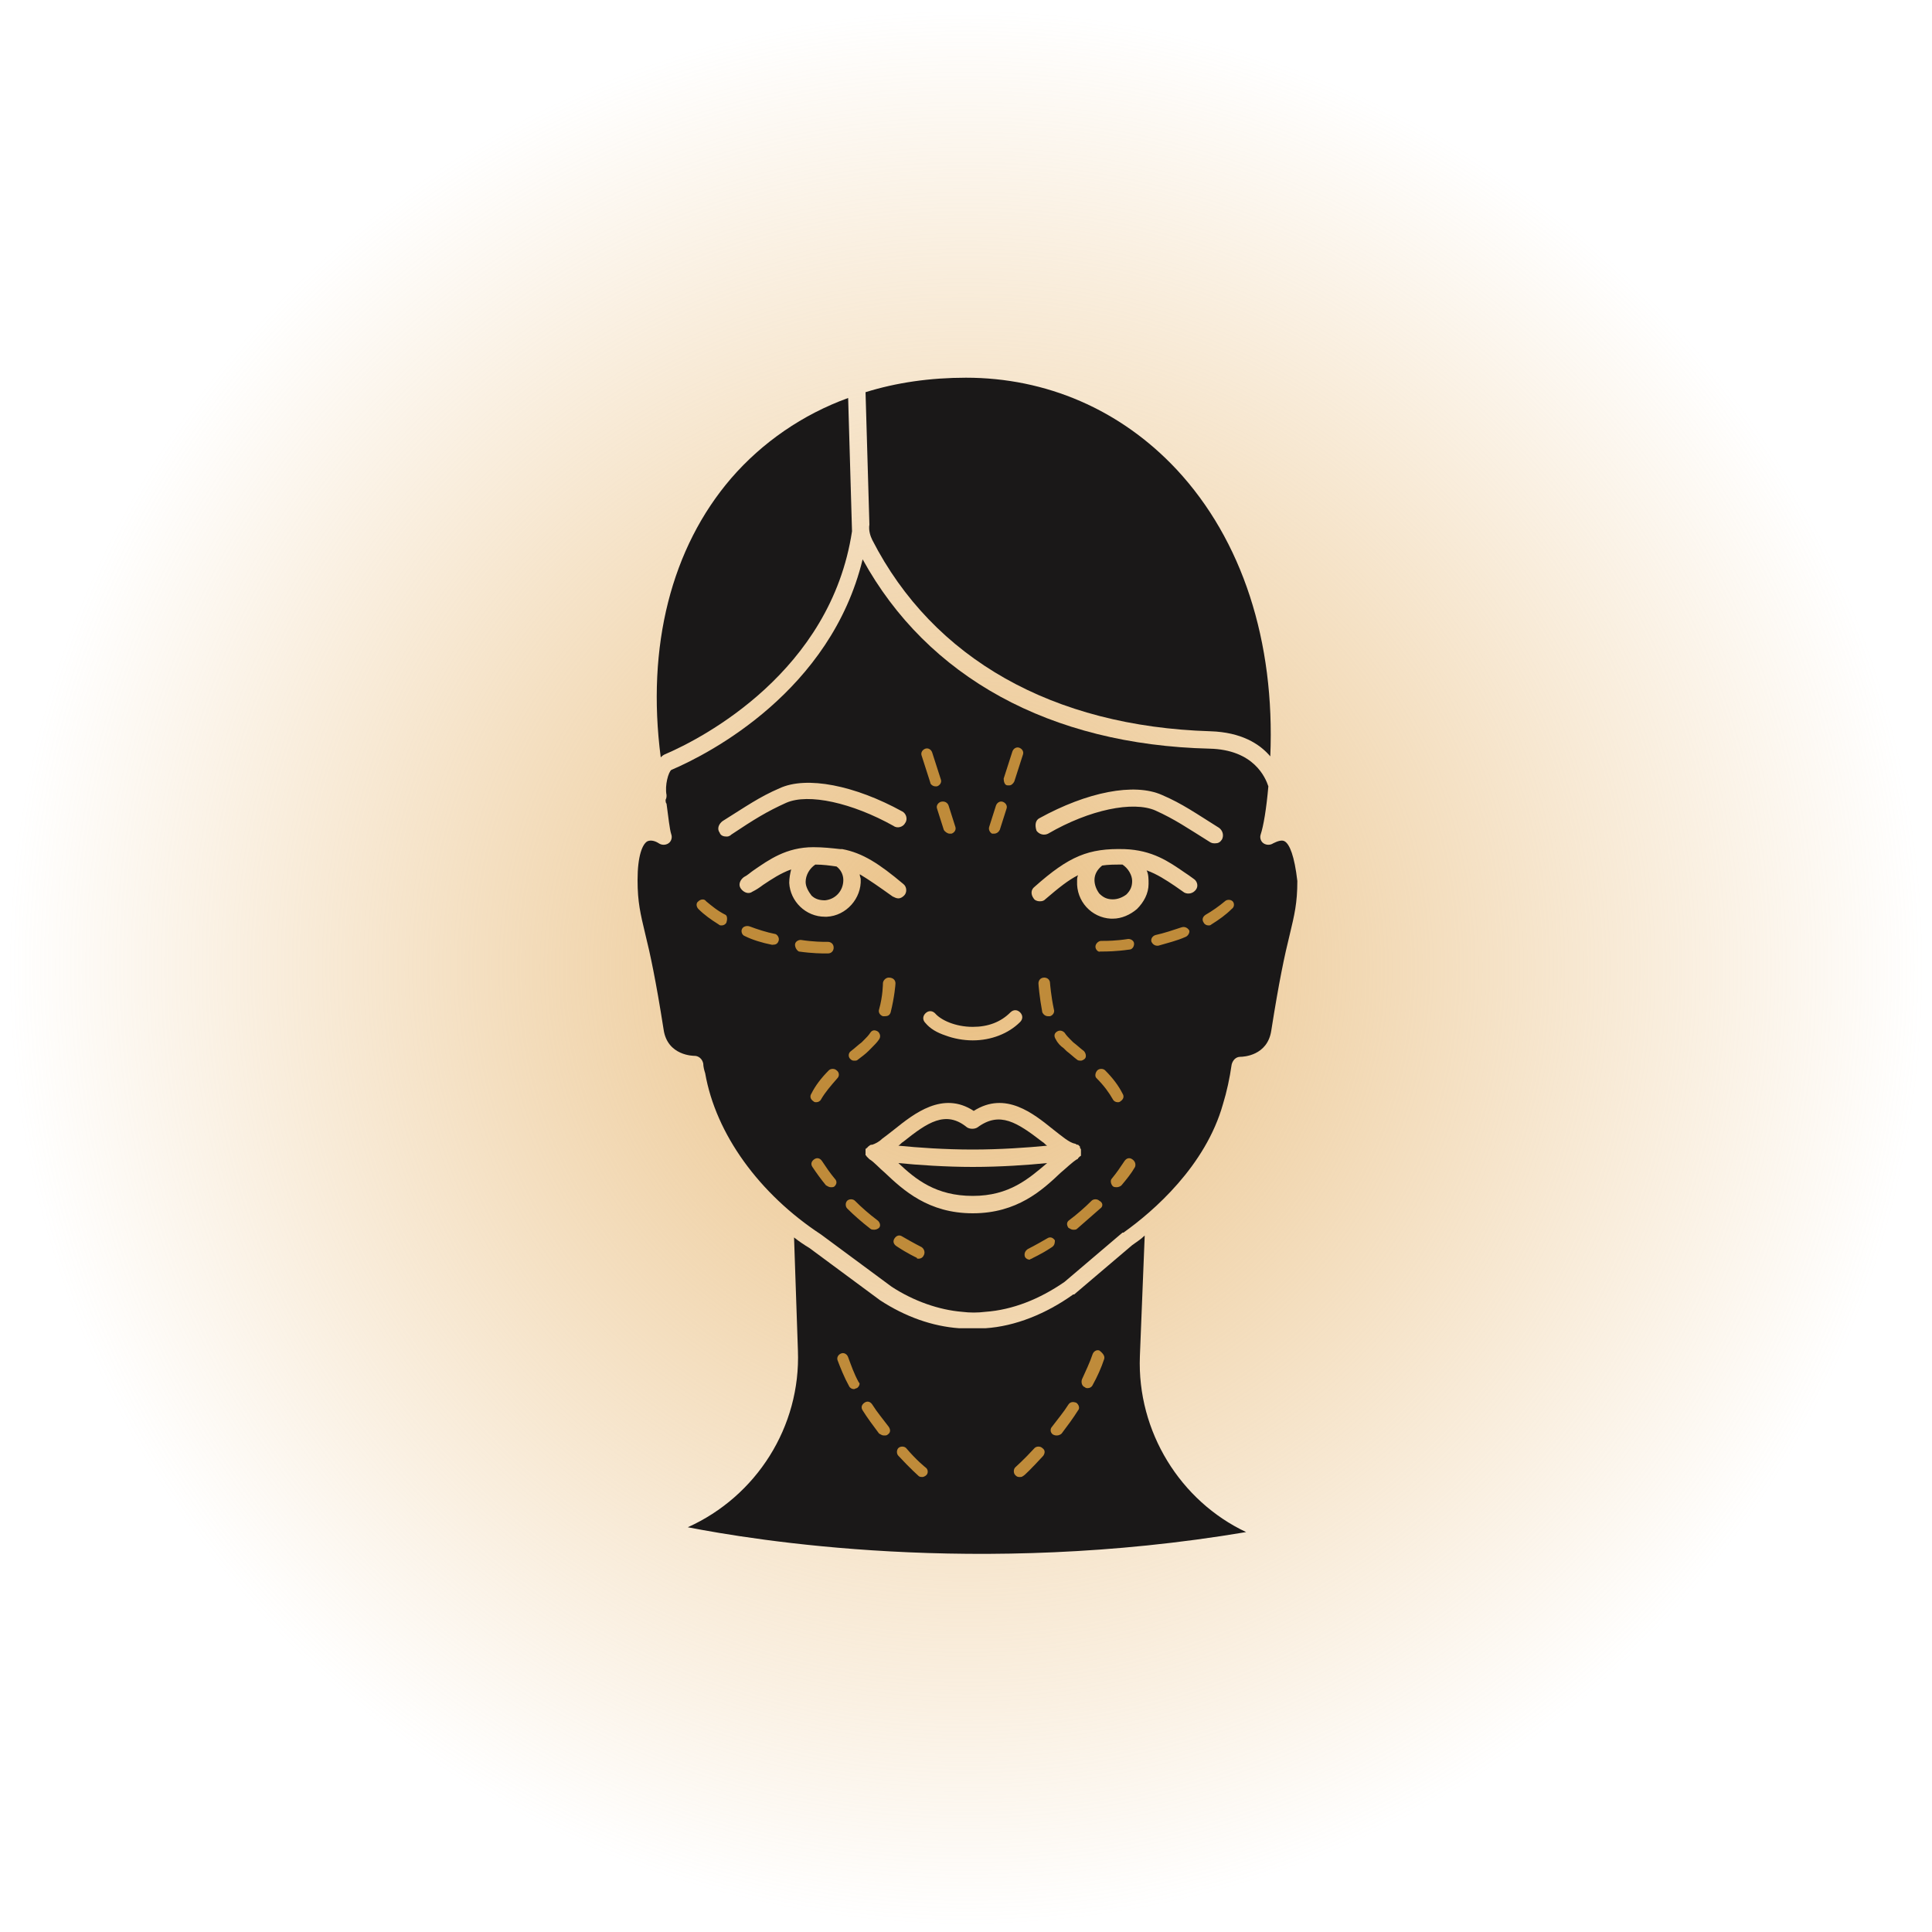 <?xml version="1.0" encoding="utf-8"?>
<!-- Generator: Adobe Illustrator 26.3.1, SVG Export Plug-In . SVG Version: 6.00 Build 0)  -->
<svg version="1.1" id="Design" xmlns="http://www.w3.org/2000/svg" xmlns:xlink="http://www.w3.org/1999/xlink" x="0px" y="0px"
	 viewBox="0 0 200 200" style="enable-background:new 0 0 200 200;" xml:space="preserve">
<style type="text/css">
	.st0{fill:url(#Path_2631_00000111912492951787460760000016767208353192453778_);}
	.st1{fill:url(#Path_2631_00000142170283675558260880000003160140153531592349_);}
	.st2{fill:url(#Path_2631_00000043416550989331250640000003264097880807088525_);}
	.st3{fill:url(#Path_2631_00000101097324383117760370000003822532163498508176_);}
	.st4{fill:url(#Path_2631_00000137105063582655673080000017040923777246407810_);}
	.st5{fill:url(#Path_2631_00000070808272175552204990000016803683054635445403_);}
	.st6{fill:url(#Path_2631_00000027604636470072308410000016345164173792999084_);}
	.st7{fill:#1A1818;}
	.st8{fill:#BF8B3A;}
	.st9{fill-rule:evenodd;clip-rule:evenodd;fill:#1A1818;}
	.st10{fill:none;stroke:#BF8B3A;stroke-width:2;stroke-linecap:round;stroke-miterlimit:10;}
	.st11{fill:none;stroke:#BF8B3A;stroke-width:2;stroke-linecap:round;stroke-miterlimit:10;stroke-dasharray:4.099,4.919;}
	
		.st12{fill-rule:evenodd;clip-rule:evenodd;fill:none;stroke:#BF8B3A;stroke-width:2;stroke-linecap:round;stroke-miterlimit:10;stroke-dasharray:5,6;}
	.st13{fill:#FFFFFF;}
	.st14{fill:none;stroke:#BF8B3A;stroke-linecap:round;stroke-miterlimit:10;}
	.st15{fill:none;stroke:#BF8B3A;stroke-linecap:round;stroke-miterlimit:10;stroke-dasharray:6.209,5.322;}
	.st16{fill:none;stroke:#BF8B3A;stroke-linecap:round;stroke-miterlimit:10;stroke-dasharray:7.141,6.121;}
</style>
<radialGradient id="Path_2631_00000156579582935512298170000018359836583594204089_" cx="1.861" cy="200.139" r="0.87" gradientTransform="matrix(115 0 0 -115 -114 23116)" gradientUnits="userSpaceOnUse">
	<stop  offset="0" style="stop-color:#E9BE80"/>
	<stop  offset="1" style="stop-color:#E9BE80;stop-opacity:0"/>
</radialGradient>
<path id="Path_2631" style="fill:url(#Path_2631_00000156579582935512298170000018359836583594204089_);" d="M200,100
	c0,55.2-44.8,100-100,100S0,155.2,0,100S44.8,0,100,0S200,44.8,200,100"/>
<g>
	<path class="st8" d="M95.4,75l4.6-0.8l5.2,2l2.9,1.3c0,0,0.2,3.1-0.5,4.2c-0.7,1.2-3.3,4.2-3.6,5s-2.1,1.9-2.5,1.8
		c-0.4-0.1-1.7,0.3-2.5-0.7c-0.8-1-3.4-3.4-3.4-3.4l-1.8-4.7l-0.3-3.8L95.4,75z"/>
	<path class="st8" d="M74.3,92.5l2.3,1.2c0,0,1.9,0.2,2.8,0.7c0.8,0.5,3.3,1.3,3.3,1.3s3.4,0.4,3.7,0.5c0.3,0.1,2.5,0.5,2.5,1
		c-0.1,0.5-0.7,1.8-1,2c-0.3,0.2-3.5,1.1-3.5,1.1l-8.8-1l-3.5-2.1l-2.5-4.7c0,0,1-2.1,2-2c0.9,0.1,2.1,0.6,2.1,0.6L74.3,92.5z"/>
	<path class="st8" d="M111.9,96.8c0.1-0.1,3.9-1,3.9-1l2.2-0.4l3.8-1c0,0,1.8-1.1,2.7-1.2c0.9-0.1,2.4-1,2.8-1c0.4-0.1,2.4,0,2.4,0
		s0.3,3.3-0.8,4.3c-1.1,0.9-2.1,2.3-5.8,3.1c-3.7,0.8-6.3,1.1-6.8,1.2c-0.5,0.1-2.4-0.7-2.4-0.7l-1.2-2.1L111.9,96.8z"/>
	<path class="st8" d="M109.7,101.2l1.5,2.9l2.3,3.1l2.9,3.1l1.6,2l1.7,3.9l0.1,2.8c0,0-0.6,1.3-1,2.4s-1.2,2.4-1.2,2.4l-3.2,2.7
		l-2.3,2.2l-1.4,1.5l-2.2,1.6l-1.2,0.2l-1.6-1.2l-0.2-3.6l6.1-2.6c0,0,0.6-1.6,0.9-1.8c0.3-0.2,1.1-1.2,1.1-1.2s0.4-0.8,0.3-1
		c-0.1-0.2-0.4-1.3-0.3-1.8s-0.6-1.6-0.6-1.6l-2.3-3.4l-1.7-3.4c0,0-0.9-2.5-1.3-3.6c-0.4-1.1-0.4-0.8-0.8-2.4
		c-0.4-1.6-0.8-3.4-0.8-3.4l1.2-1.4c0,0,0.2-0.1,0.3,0c0.2,0.1,0.6,0.2,0.6,0.2L109.7,101.2z"/>
	<path class="st8" d="M93.7,104.6l-1.2,2.1l-2.2,3.9l-1.5,3.1l-1.5,2.2l0.3,1.6l0.3,2.5l1.5,1.5l2.1,2.4l2.3,1.2l2.6,2l1,0.9
		l0.6,1.2l-0.6,2.5l-2,0.1l-3.1-1.5l-4.9-3.6l-3.9-4.9l-1.7-6.3l1.7-7.2l3.9-4.6l2.8-3.3l1.8-1.8c0,0,1.6-0.1,1.8,0
		C93.9,98.7,93.7,104.6,93.7,104.6z"/>
	<path class="st8" d="M89.6,137.4l7.5,8.8l2.9,2.4l6.6-4.8c0,0,2.6-4.4,4.2-5c1.6-0.6,2.4-0.7,2.4-0.7s2.3,0.8,3.1,1.3
		c0.8,0.4,0.9,0.3,0.8,2.6c0,2.3-0.9,8.3-0.9,8.3l-5,5.6l-6.3,2.1c0,0-2.4,0-4.6-0.2s-4.9-0.9-4.9-0.9l-4.3-2.2l-3.8-7.7l-2-6.2
		c0,0,0.7-4.9,1-4.8c0.3,0,1.2,0,1.2,0L89.6,137.4z"/>
	<g>
		<path class="st7" d="M118,140.4l0.5-12.5c-0.4,0.4-0.9,0.7-1.3,1l-6,5.1c0,0,0,0-0.1,0c-2.8,2-6,3.3-9.1,3.5c-0.4,0-0.9,0-1.3,0
			c-0.5,0-0.9,0-1.4,0c-2.8-0.2-5.6-1.2-8.2-2.9l-7.3-5.4c-0.5-0.3-1.1-0.7-1.6-1.1l0.4,11.7c0.3,7.9-4.3,15.1-11.4,18.3
			c6.7,1.3,29.9,5.2,57.8,0.5C122.2,155.4,117.7,148.2,118,140.4z M88.7,143.7c-0.1,0-0.2,0.1-0.3,0.1c-0.2,0-0.4-0.1-0.5-0.3
			c-0.5-0.9-0.9-1.9-1.2-2.7c-0.1-0.3,0.1-0.6,0.4-0.7c0.3-0.1,0.6,0.1,0.7,0.4c0.3,0.8,0.6,1.7,1.1,2.6
			C89.1,143.2,88.9,143.6,88.7,143.7z M91.9,148.5c-0.1,0.1-0.2,0.1-0.4,0.1c-0.2,0-0.3-0.1-0.5-0.2c-0.6-0.8-1.2-1.6-1.7-2.4
			c-0.2-0.3-0.1-0.6,0.2-0.8c0.3-0.2,0.6-0.1,0.8,0.2c0.5,0.8,1.1,1.5,1.7,2.3C92.2,148,92.2,148.3,91.9,148.5z M95.9,152.7
			c-0.1,0.1-0.3,0.2-0.4,0.2c-0.1,0-0.3,0-0.4-0.1c0,0-0.9-0.8-2.1-2.1c-0.2-0.2-0.2-0.6,0-0.8c0.2-0.2,0.6-0.2,0.8,0
			c1.1,1.3,2,2,2,2C96.1,152.1,96.1,152.5,95.9,152.7z M108,150.7c-1.2,1.3-2,2.1-2.1,2.1c-0.1,0.1-0.2,0.1-0.4,0.1
			c-0.2,0-0.3-0.1-0.4-0.2c-0.2-0.2-0.2-0.6,0-0.8c0,0,0.9-0.8,2-2c0.2-0.2,0.6-0.2,0.8,0C108.2,150.1,108.2,150.4,108,150.7z
			 M111.6,146c-0.5,0.8-1.1,1.6-1.7,2.4c-0.1,0.1-0.3,0.2-0.5,0.2c-0.1,0-0.2,0-0.4-0.1c-0.3-0.2-0.3-0.6-0.1-0.8
			c0.6-0.8,1.2-1.5,1.7-2.3c0.2-0.3,0.5-0.3,0.8-0.2C111.7,145.4,111.8,145.8,111.6,146z M114.3,140.7c-0.3,0.9-0.7,1.8-1.2,2.7
			c-0.1,0.2-0.3,0.3-0.5,0.3c-0.1,0-0.2,0-0.3-0.1c-0.3-0.1-0.4-0.5-0.3-0.8c0.4-0.9,0.8-1.7,1.1-2.6c0.1-0.3,0.4-0.5,0.7-0.4
			C114.2,140.1,114.4,140.4,114.3,140.7z"/>
		<path class="st7" d="M90.3,55.9c6.3,12.3,18.7,19.3,35,19.8c3.2,0.1,5.1,1.3,6.2,2.6c0.5-11.9-2.9-22.4-9.7-29.7
			c-5.8-6.2-13.5-9.5-21.8-9.5c-3.7,0-7.2,0.5-10.4,1.5l0.4,13.7C89.9,54.9,90.1,55.5,90.3,55.9z"/>
		<path class="st7" d="M116.2,89.5c-0.8,0-1.5,0-2.1,0.1c-0.5,0.4-0.8,0.9-0.8,1.5c0,0.5,0.2,1,0.5,1.4c0.4,0.4,0.8,0.6,1.4,0.6
			c0.5,0,1-0.2,1.4-0.5c0.4-0.4,0.6-0.8,0.6-1.4C117.2,90.6,116.8,89.9,116.2,89.5z"/>
		<path class="st7" d="M85.4,93.2c1.1-0.1,1.9-1,1.9-2.1c0-0.6-0.3-1.1-0.7-1.4c-0.7-0.1-1.4-0.2-2.2-0.2c-0.6,0.4-1,1.1-1,1.8
			c0,0.5,0.3,1,0.6,1.4C84.4,93.1,84.9,93.2,85.4,93.2z"/>
		<path class="st7" d="M68.8,78.1c4-1.7,17.2-8.6,19.4-23.1l-0.4-13.8c-4.7,1.7-8.9,4.6-12.1,8.3c-6.2,7.2-8.8,17.4-7.3,28.9
			C68.5,78.3,68.6,78.2,68.8,78.1z"/>
		<path class="st7" d="M133,87.1c-0.3-0.2-0.8,0-1.2,0.2c-0.3,0.2-0.7,0.2-1,0c-0.3-0.2-0.4-0.6-0.3-0.9c0.3-0.9,0.6-2.7,0.8-5
			c-0.3-0.9-1.5-3.8-6.1-3.9c-16.5-0.4-29.2-7.4-35.9-19.6C86,71.5,73.5,78,69.5,79.7c-0.3,0.2-0.7,1.6-0.5,2.6c0,0.2,0,0.3-0.1,0.5
			c0,0.1,0,0.3,0.1,0.4c0.2,1.4,0.3,2.6,0.5,3.2c0.1,0.3,0,0.7-0.3,0.9c-0.3,0.2-0.7,0.2-1,0c-0.3-0.2-0.8-0.4-1.2-0.2
			c-0.5,0.3-1,1.5-1,4c0,2.3,0.3,3.5,0.8,5.6c0.5,2,1.1,4.8,1.9,9.9c0.4,2.7,3.1,2.7,3.2,2.7h0c0.4,0,0.8,0.3,0.9,0.8
			c0,0.3,0.1,0.7,0.2,1c1.1,6.3,5.6,12.5,12,16.7l7.3,5.4c2.3,1.5,4.9,2.4,7.3,2.6c0.8,0.1,1.6,0.1,2.4,0c2.8-0.2,5.6-1.3,8.2-3.1
			l6-5.1c0,0,0,0,0.1,0c3.1-2.2,8.5-6.9,10.3-13.3c0.4-1.3,0.7-2.7,0.9-4.1c0.1-0.4,0.4-0.8,0.9-0.8c0.3,0,2.8-0.1,3.2-2.7
			c0.8-5.1,1.4-7.9,1.9-9.9c0.5-2.1,0.8-3.3,0.8-5.6C134,88.6,133.5,87.4,133,87.1z M107.6,84.7c4.9-2.7,9.8-3.7,12.7-2.4
			c2.1,0.9,3.5,1.9,5.9,3.4c0.4,0.3,0.5,0.8,0.3,1.2c-0.2,0.3-0.4,0.4-0.7,0.4c-0.2,0-0.3,0-0.5-0.1c-2.4-1.5-3.7-2.4-5.7-3.3
			c-2.3-1-6.8-0.1-11.1,2.4c-0.4,0.2-0.9,0.1-1.2-0.3C107.1,85.4,107.2,84.9,107.6,84.7z M103.9,80.6l0.9-2.8
			c0.1-0.3,0.4-0.5,0.7-0.4c0.3,0.1,0.5,0.4,0.4,0.7l-0.9,2.8c-0.1,0.2-0.3,0.4-0.5,0.4c-0.1,0-0.1,0-0.2,0
			C104,81.3,103.9,80.9,103.9,80.6z M102.4,85.6l0.7-2.2c0.1-0.3,0.4-0.5,0.7-0.4c0.3,0.1,0.5,0.4,0.4,0.7l-0.7,2.2
			c-0.1,0.2-0.3,0.4-0.6,0.4c-0.1,0-0.1,0-0.2,0C102.5,86.2,102.3,85.9,102.4,85.6z M100.7,106.3c1.6,0,2.9-0.5,3.9-1.5
			c0.3-0.3,0.7-0.3,1,0c0.3,0.3,0.3,0.7,0,1c-1.2,1.2-3,1.9-4.9,1.9h0c-1,0-2-0.2-2.8-0.5c-0.9-0.3-1.6-0.7-2.1-1.3
			c-0.3-0.3-0.3-0.7,0-1c0.3-0.3,0.7-0.3,1,0C97.4,105.6,98.9,106.3,100.7,106.3C100.7,106.3,100.7,106.3,100.7,106.3z M98.2,83.4
			l0.7,2.2c0.1,0.3-0.1,0.6-0.4,0.7c-0.1,0-0.1,0-0.2,0c-0.2,0-0.5-0.2-0.6-0.4l-0.7-2.2c-0.1-0.3,0.1-0.6,0.4-0.7
			C97.8,82.9,98.1,83.1,98.2,83.4z M95.8,77.5c0.3-0.1,0.6,0.1,0.7,0.4l0.9,2.8c0.1,0.3-0.1,0.6-0.4,0.7c-0.1,0-0.1,0-0.2,0
			c-0.2,0-0.5-0.2-0.5-0.4l-0.9-2.8C95.3,77.9,95.5,77.6,95.8,77.5z M75.2,95.5c-0.1,0.2-0.3,0.3-0.5,0.3c-0.1,0-0.2,0-0.3-0.1
			c-0.8-0.5-1.5-1-2.1-1.6c-0.2-0.2-0.3-0.6,0-0.8c0.2-0.2,0.6-0.3,0.8,0c0.6,0.5,1.2,1,2,1.4C75.3,94.8,75.3,95.2,75.2,95.5z
			 M75.2,86.6c-0.3,0-0.6-0.1-0.7-0.4c-0.3-0.4-0.1-0.9,0.3-1.2c2.4-1.5,3.8-2.5,5.9-3.4c2.8-1.3,7.8-0.3,12.7,2.4
			c0.4,0.2,0.6,0.8,0.3,1.2c-0.2,0.4-0.8,0.6-1.2,0.3c-4.3-2.4-8.8-3.4-11.1-2.4c-2,0.9-3.3,1.7-5.7,3.3
			C75.5,86.6,75.3,86.6,75.2,86.6z M80.6,97.4c-0.1,0.3-0.3,0.4-0.6,0.4c0,0-0.1,0-0.1,0c-1-0.2-2-0.5-2.8-0.9
			c-0.3-0.1-0.4-0.5-0.3-0.7c0.1-0.3,0.5-0.4,0.8-0.3c0.8,0.3,1.7,0.6,2.7,0.8C80.5,96.8,80.7,97.1,80.6,97.4z M79,91.6
			c-0.4,0.3-0.7,0.5-1.1,0.7c-0.4,0.3-0.9,0.1-1.2-0.3c-0.3-0.4-0.1-0.9,0.3-1.2c0.4-0.2,0.7-0.5,1-0.7c1.6-1.1,3.4-2.4,6.2-2.4
			c1,0,1.9,0.1,2.8,0.2c0.1,0,0.1,0,0.2,0c2.1,0.4,3.8,1.5,6.3,3.6c0.4,0.3,0.4,0.9,0.1,1.2c-0.2,0.2-0.4,0.3-0.6,0.3
			c-0.2,0-0.4-0.1-0.6-0.2C91,91.8,90,91.1,89,90.5c0,0.2,0.1,0.4,0.1,0.5c0.1,2-1.5,3.8-3.5,3.9c-0.1,0-0.1,0-0.2,0
			c-2,0-3.6-1.6-3.7-3.5c0-0.5,0.1-1,0.2-1.4C80.8,90.4,79.9,91,79,91.6z M92.7,101.8c0,0.1-0.1,1.4-0.5,3c-0.1,0.3-0.3,0.4-0.6,0.4
			c-0.1,0-0.1,0-0.2,0c-0.3-0.1-0.5-0.4-0.4-0.7c0.4-1.4,0.4-2.7,0.4-2.7c0-0.3,0.3-0.6,0.6-0.6C92.5,101.2,92.7,101.5,92.7,101.8z
			 M91,107.6c-0.2,0.3-0.5,0.6-0.8,0.9l-0.3,0.3c-0.3,0.3-0.7,0.6-1.1,0.9c-0.1,0.1-0.2,0.1-0.4,0.1c-0.2,0-0.3-0.1-0.4-0.2
			c-0.2-0.2-0.2-0.6,0.1-0.8c0.4-0.3,0.7-0.6,1.1-0.9l0.3-0.3c0.2-0.2,0.4-0.4,0.6-0.7c0.2-0.3,0.5-0.3,0.8-0.1
			C91.1,107,91.2,107.3,91,107.6z M82.3,97.8c0-0.3,0.3-0.5,0.6-0.5c1.3,0.2,2.3,0.2,2.6,0.2h0.2c0.3,0,0.6,0.2,0.6,0.6
			c0,0.3-0.2,0.6-0.6,0.6c0,0-0.1,0-0.2,0c-0.4,0-1.4,0-2.8-0.2C82.5,98.4,82.3,98.1,82.3,97.8z M86.4,122.8
			c-0.1,0.1-0.2,0.1-0.4,0.1c-0.2,0-0.3-0.1-0.5-0.2c-0.5-0.6-1-1.3-1.4-1.9c-0.2-0.3-0.1-0.6,0.2-0.8c0.3-0.2,0.6-0.1,0.8,0.2
			c0.4,0.6,0.8,1.2,1.3,1.8C86.7,122.3,86.6,122.6,86.4,122.8z M86.7,111.6c-0.7,0.8-1.3,1.5-1.7,2.2c-0.1,0.2-0.3,0.3-0.5,0.3
			c-0.1,0-0.2,0-0.3-0.1c-0.3-0.2-0.4-0.5-0.2-0.8c0.4-0.8,1-1.6,1.8-2.4c0.2-0.2,0.6-0.2,0.8,0C86.9,111,86.9,111.4,86.7,111.6z
			 M91,127.1c-0.1,0.1-0.3,0.2-0.5,0.2c-0.1,0-0.3,0-0.4-0.1c-0.9-0.7-1.7-1.4-2.4-2.1c-0.2-0.2-0.2-0.6,0-0.8
			c0.2-0.2,0.6-0.2,0.8,0c0.7,0.7,1.5,1.4,2.3,2C91.1,126.5,91.2,126.9,91,127.1z M95.6,130c-0.1,0.2-0.3,0.3-0.5,0.3
			c-0.1,0-0.2,0-0.2-0.1c0,0-0.9-0.4-2.1-1.2c-0.3-0.2-0.4-0.5-0.2-0.8c0.2-0.3,0.5-0.4,0.8-0.2c1.2,0.7,2,1.1,2,1.1
			C95.7,129.3,95.8,129.7,95.6,130z M108.9,129.1c-1.2,0.8-2,1.1-2.1,1.2c-0.1,0-0.2,0.1-0.2,0.1c-0.2,0-0.4-0.1-0.5-0.3
			c-0.1-0.3,0-0.6,0.3-0.8c0,0,0.8-0.4,2-1.1c0.3-0.2,0.6-0.1,0.8,0.2C109.2,128.6,109.2,128.9,108.9,129.1z M109.8,121.4
			c-1.9,1.8-4.5,4.2-9.1,4.2c-4.6,0-7.2-2.4-9.1-4.2c-0.6-0.5-1.1-1.1-1.6-1.4c0,0,0,0-0.1-0.1c0,0-0.1-0.1-0.1-0.1
			c0,0-0.1-0.1-0.1-0.1c0,0,0-0.1-0.1-0.1c0-0.1,0-0.1,0-0.2c0,0,0-0.1,0-0.1c0,0,0,0,0,0c0-0.1,0-0.1,0-0.2c0,0,0-0.1,0-0.1
			c0,0,0,0,0,0c0-0.1,0-0.1,0.1-0.1c0,0,0-0.1,0.1-0.1c0-0.1,0.1-0.1,0.2-0.2c0,0,0,0,0,0c0.1-0.1,0.2-0.1,0.3-0.1
			c0.3-0.1,0.7-0.3,1-0.6c0.4-0.3,0.8-0.6,1.3-1c2-1.6,5-4,8.2-1.9c3.3-2.1,6.2,0.3,8.2,1.9c0.9,0.7,1.7,1.4,2.3,1.5c0,0,0,0,0,0
			c0.1,0,0.1,0.1,0.2,0.1c0,0,0,0,0.1,0c0.1,0.1,0.1,0.1,0.2,0.2c0,0,0,0,0,0.1c0,0.1,0.1,0.1,0.1,0.2c0,0,0,0,0,0c0,0,0,0.1,0,0.1
			c0,0.1,0,0.1,0,0.2v0c0,0,0,0.1,0,0.1c0,0.1,0,0.1,0,0.2c0,0,0,0.1-0.1,0.1c0,0-0.1,0.1-0.1,0.1c0,0-0.1,0.1-0.1,0.1
			c0,0,0,0.1-0.1,0.1C111,120.3,110.4,120.9,109.8,121.4z M107.5,101.8c0-0.3,0.2-0.6,0.6-0.6c0.3,0,0.6,0.2,0.6,0.6
			c0,0,0.1,1.3,0.4,2.7c0.1,0.3-0.1,0.6-0.4,0.7c-0.1,0-0.1,0-0.2,0c-0.3,0-0.5-0.2-0.6-0.4C107.6,103.2,107.5,101.9,107.5,101.8z
			 M109.4,106.8c0.3-0.2,0.6-0.1,0.8,0.1c0.2,0.3,0.4,0.5,0.6,0.7l0.3,0.3c0.4,0.3,0.7,0.6,1.1,0.9c0.2,0.2,0.3,0.6,0.1,0.8
			c-0.1,0.1-0.3,0.2-0.4,0.2c-0.1,0-0.3,0-0.4-0.1c-0.4-0.3-0.7-0.6-1.1-0.9l-0.3-0.3c-0.3-0.2-0.6-0.5-0.8-0.9
			C109.1,107.3,109.1,107,109.4,106.8z M113.9,125.1c-0.8,0.7-1.6,1.4-2.4,2.1c-0.1,0.1-0.2,0.1-0.4,0.1c-0.2,0-0.3-0.1-0.5-0.2
			c-0.2-0.3-0.2-0.6,0.1-0.8c0.8-0.6,1.6-1.3,2.3-2c0.2-0.2,0.6-0.2,0.8,0C114.2,124.5,114.2,124.9,113.9,125.1z M113.6,110.8
			c0.2-0.2,0.6-0.2,0.8,0c0.8,0.8,1.4,1.6,1.8,2.4c0.2,0.3,0.1,0.6-0.2,0.8c-0.1,0.1-0.2,0.1-0.3,0.1c-0.2,0-0.4-0.1-0.5-0.3
			c-0.4-0.7-0.9-1.4-1.7-2.2C113.3,111.4,113.4,111,113.6,110.8z M113.4,98c0-0.3,0.3-0.6,0.6-0.6h0.2c0.4,0,1.3,0,2.6-0.2
			c0.3,0,0.6,0.2,0.6,0.5c0,0.3-0.2,0.6-0.5,0.6c-1.4,0.2-2.4,0.2-2.8,0.2c-0.1,0-0.2,0-0.2,0C113.7,98.6,113.4,98.3,113.4,98z
			 M117.5,120.8c-0.4,0.7-0.9,1.3-1.4,1.9c-0.1,0.1-0.3,0.2-0.5,0.2c-0.1,0-0.3,0-0.4-0.1c-0.2-0.2-0.3-0.6-0.1-0.8
			c0.5-0.6,0.9-1.2,1.3-1.8c0.2-0.3,0.5-0.4,0.8-0.2C117.5,120.2,117.6,120.5,117.5,120.8z M122.7,97c-0.9,0.4-1.8,0.6-2.8,0.9
			c0,0-0.1,0-0.1,0c-0.3,0-0.5-0.2-0.6-0.4c-0.1-0.3,0.1-0.6,0.4-0.7c0.9-0.2,1.8-0.5,2.7-0.8c0.3-0.1,0.6,0,0.8,0.3
			C123.2,96.5,123,96.9,122.7,97z M123.8,92.1c-0.3,0.4-0.8,0.5-1.2,0.3c-0.3-0.2-0.7-0.5-1-0.7c-0.9-0.6-1.8-1.2-2.9-1.6
			c0.2,0.4,0.2,0.9,0.2,1.4c0,1-0.5,1.9-1.2,2.6c-0.7,0.6-1.6,1-2.5,1c-0.1,0-0.1,0-0.2,0c-2-0.1-3.6-1.8-3.5-3.9
			c0-0.2,0-0.4,0.1-0.6c-1,0.5-2,1.3-3.4,2.5c-0.2,0.2-0.4,0.2-0.6,0.2c-0.2,0-0.5-0.1-0.6-0.3c-0.3-0.4-0.3-0.9,0.1-1.2
			c3.6-3.2,5.6-4,9.3-3.9c2.9,0.1,4.6,1.3,6.2,2.4c0.3,0.2,0.6,0.4,1,0.7C123.9,91.2,124.1,91.7,123.8,92.1z M127.5,94.1
			c-0.6,0.6-1.3,1.1-2.1,1.6c-0.1,0.1-0.2,0.1-0.3,0.1c-0.2,0-0.4-0.1-0.5-0.3c-0.2-0.3-0.1-0.6,0.2-0.8c0.7-0.4,1.4-0.9,2-1.4
			c0.2-0.2,0.6-0.2,0.8,0C127.8,93.5,127.8,93.9,127.5,94.1z"/>
		<path class="st7" d="M93,120.4c1.8,1.7,3.9,3.4,7.7,3.4s5.8-1.8,7.7-3.4c-2,0.2-4.8,0.4-7.7,0.4C97.9,120.8,95,120.6,93,120.4z"/>
		<path class="st7" d="M101.2,116.7c-0.3,0.2-0.8,0.2-1.1,0c-2.2-1.8-4.1-0.5-6.6,1.5c-0.2,0.1-0.3,0.3-0.5,0.4
			c2,0.2,4.8,0.4,7.7,0.4c2.8,0,5.7-0.2,7.7-0.4c-0.2-0.1-0.3-0.3-0.5-0.4C105.3,116.2,103.5,115,101.2,116.7z"/>
	</g>
</g>
</svg>
